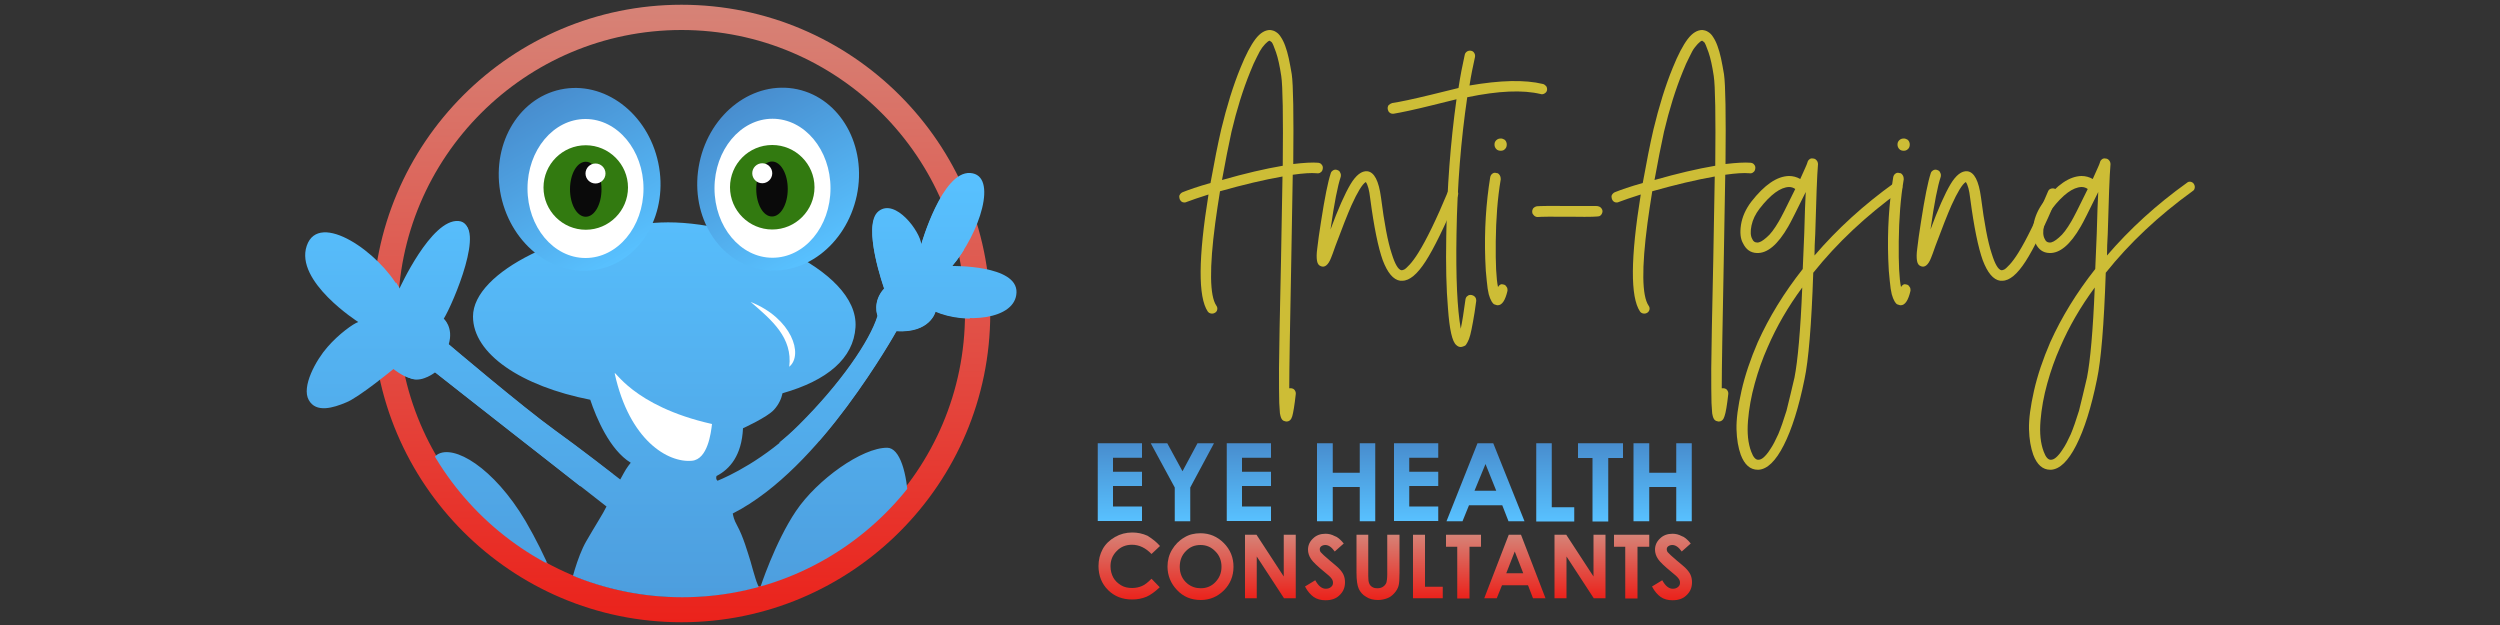 <?xml version="1.0" encoding="utf-8"?>
<!-- Generator: Adobe Illustrator 26.0.2, SVG Export Plug-In . SVG Version: 6.00 Build 0)  -->
<svg version="1.1" id="Layer_1" xmlns="http://www.w3.org/2000/svg" xmlns:xlink="http://www.w3.org/1999/xlink" x="0px" y="0px"
	 viewBox="0 0 1000 250" style="enable-background:new 0 0 1000 250;" xml:space="preserve">
<rect x="0" y="0" width="1000" height="250" fill="#333333" stroke="none"/>
<style type="text/css">
	.st0{display:none;}
	.st1{display:inline;fill:#1D1D1B;}
	.st2{fill:url(#SVGID_1_);}
	.st3{clip-path:url(#SVGID_00000093883738482631216600000010808957446444495488_);}
	.st4{fill:url(#SVGID_00000024697094357274986890000009156022724377357974_);}
	.st5{clip-path:url(#SVGID_00000075882439110442657670000014644517376924823215_);fill:#EB221B;}
	.st6{fill:url(#SVGID_00000157301684488065516910000008538007639537621439_);}
	.st7{fill:#FFFFFF;}
	.st8{fill:#327A10;}
	.st9{fill:#0A0A0A;}
	.st10{fill:url(#SVGID_00000039830153794116909250000013762631344093879988_);}
	.st11{fill:#488DCE;}
	.st12{fill:url(#SVGID_00000023267007010172993530000017704952785500639660_);}
	.st13{fill:url(#SVGID_00000177477148191011232660000012526421634845062332_);}
	.st14{fill:#CDBD36;}
	.st15{fill:url(#SVGID_00000157297522678989239470000013562556333543180983_);}
	.st16{fill:url(#SVGID_00000158016694109289943190000008742467404709339797_);}
	.st17{fill:url(#SVGID_00000146468958870504145650000013182979171899612578_);}
	.st18{fill:url(#SVGID_00000090286356687012433000000009940664253021798030_);}
	.st19{fill:url(#SVGID_00000096772281337250273930000014757587412019970970_);}
	.st20{fill:url(#SVGID_00000145060163337552978930000003028915933878059433_);}
	.st21{fill:url(#SVGID_00000125569677551961111450000012837655615376411289_);}
	.st22{fill:url(#SVGID_00000093158174161096498730000012625100190309569463_);}
	.st23{fill:url(#SVGID_00000018204111099958994140000007373677611874524831_);}
	.st24{fill:url(#SVGID_00000129190746401498237220000015024578208177971350_);}
	.st25{fill:url(#SVGID_00000146490742216075515650000001027312333574052266_);}
	.st26{fill:url(#SVGID_00000078741276658906575260000017572588147969385096_);}
	.st27{fill:url(#SVGID_00000180363446344299303760000010530548861571189916_);}
	.st28{fill:url(#SVGID_00000119095414278775273880000013334119343377969808_);}
	.st29{fill:url(#SVGID_00000069375930161957386740000007693581731362857874_);}
	.st30{fill:url(#SVGID_00000049186899515067388020000004626863476598210460_);}
	.st31{fill:url(#SVGID_00000114779458959679989420000007509985911088894882_);}
	.st32{fill:url(#SVGID_00000032617227478377959510000004506713685959554434_);}
	.st33{fill:url(#SVGID_00000149359216839909667540000005500259944523171979_);}
	.st34{fill:url(#SVGID_00000106117505239118715530000000811526420074574218_);}
</style>
<g>
	<g class="st0">
		<path class="st1" d="M447.7,56.4l15.5,37.9h-9.9l-2.5-7.7h-21.3l-2.5,7.7h-9.9l15.5-37.9H447.7z M431.8,81.6h16.7l-8.4-19.8
			L431.8,81.6z"/>
		<path class="st1" d="M817.8,130.2l15.5,37.9h-9.9l-2.5-7.7h-21.3l-2.5,7.7h-9.9l15.5-37.9L817.8,130.2L817.8,130.2z M801.8,155.4
			h16.7l-8.4-19.8L801.8,155.4z"/>
		<path class="st1" d="M582.1,56.4l15.5,37.9h-9.9l-2.5-7.7h-21.3l-2.5,7.7h-9.9L567,56.4H582.1z M566.2,81.6h16.7l-8.4-19.8
			L566.2,81.6z"/>
		<path class="st1" d="M506.2,55.7V62h-14.9v32.3h-9.8V61.9h-13.6v-6.3L506.2,55.7L506.2,55.7z"/>
		<path class="st1" d="M711.6,129.5v6.3h-14.9v32.3h-9.8v-32.3h-13.6v-6.3H711.6z"/>
		<path class="st1" d="M523.2,55.7V88h23.4v6.3h-32V55.7H523.2z"/>
		<path class="st1" d="M671.7,203.3v32.3h23.4v6.3h-32v-38.6L671.7,203.3L671.7,203.3z"/>
		<path class="st1" d="M850.7,129.5v32.3h23.4v6.3h-32v-38.6H850.7z"/>
		<path class="st1" d="M632.4,55.7c1.9,0,5.3,0.6,6.9,2.5c2.5,2.8,1.3,6.8,1.4,9.8h-8.5c0-1.5-0.4-4.6-0.9-5.1S630,62,629.1,62
			h-12.5c-0.9,0-1.7,0.3-2.2,0.9c-0.5,0.5-0.9,1.2-0.9,2.9v2c0,1.7,0.4,2.4,0.9,2.9s1.3,0.9,2.2,0.9h16.7c1.9,0,5.2,0.7,6.9,2.5
			c1.6,1.8,2.7,4.7,2.7,8v2c0,3.3-1.1,6.2-2.7,8c-1.6,1.8-5,2.5-6.9,2.5H612c-1.9,0-3.9-0.7-5.6-2.5c-1.6-1.8-2.7-4.7-2.7-8V83h9.8
			c0,0.8,0,1.5,0,1.5c0,1.7,0.4,2.4,0.9,2.9s1.3,0.9,2.2,0.9H630c0.9,0,1.7-0.3,2.2-0.9c0.5-0.5,0.9-1.2,0.9-2.9c0,0,0-2.2,0-3.4
			c-0.1-1.2-0.4-1.8-0.8-2.2c-0.5-0.5-1.3-0.9-2.2-0.9h-19.3c-1.9,0-3.9-0.7-5.6-2.5c-1.6-1.7-2.7-4.5-2.7-7.7l0,0v-1.5
			c0-3.3,1.1-6.2,2.7-8c1.6-1.8,3.7-2.5,5.6-2.5h21.6V55.7z"/>
		<path class="st1" d="M493.3,203.3c1.9,0,5.3,0.6,6.9,2.5c2.5,2.8,1.3,6.8,1.4,9.8h-8.5c0-1.5-0.4-4.6-0.9-5.1s-1.3-0.9-2.2-0.9
			h-12.5c-0.9,0-1.7,0.3-2.2,0.9c-0.5,0.5-0.9,1.2-0.9,2.9v2c0,1.7,0.4,2.4,0.9,2.9s1.3,0.9,2.2,0.9h16.7c1.9,0,5.2,0.7,6.9,2.5
			c1.6,1.8,2.7,4.7,2.7,8v2c0,3.3-1.1,6.2-2.7,8s-5,2.5-6.9,2.5H473c-1.9,0-3.9-0.7-5.6-2.5s-2.7-4.7-2.7-8v-1.1h9.8
			c0,0.8,0,1.5,0,1.5c0,1.7,0.4,2.4,0.9,2.9s1.3,0.9,2.2,0.9H491c0.9,0,1.7-0.3,2.2-0.9c0.5-0.5,0.9-1.2,0.9-2.9c0,0,0-2.2,0-3.4
			c-0.1-1.2-0.4-1.8-0.8-2.2c-0.5-0.5-1.3-0.9-2.2-0.9h-19.3c-1.9,0-3.9-0.7-5.6-2.5c-1.6-1.7-2.7-4.5-2.7-7.7l0,0v-1.5
			c0-3.3,1.1-6.2,2.7-8s3.7-2.5,5.6-2.5L493.3,203.3L493.3,203.3z"/>
		<path class="st1" d="M656.4,129.5c1.9,0,5.3,0.6,6.9,2.5c2.5,2.8,1.3,6.8,1.4,9.8h-8.5c0-1.5-0.4-4.6-0.9-5.1s-1.3-0.9-2.2-0.9
			h-12.5c-0.9,0-1.7,0.3-2.2,0.9c-0.5,0.5-0.9,1.2-0.9,2.9v2c0,1.7,0.4,2.4,0.9,2.9s1.3,0.9,2.2,0.9h16.7c1.9,0,5.2,0.7,6.9,2.5
			c1.6,1.8,2.7,4.7,2.7,8v2c0,3.3-1.1,6.2-2.7,8c-1.6,1.8-5,2.5-6.9,2.5H636c-1.9,0-3.9-0.7-5.6-2.5c-1.6-1.8-2.7-4.7-2.7-8v-1.1
			h9.8c0,0.8,0,1.5,0,1.5c0,1.7,0.4,2.4,0.9,2.9s1.3,0.9,2.2,0.9H654c0.9,0,1.7-0.3,2.2-0.9c0.5-0.5,0.9-1.2,0.9-2.9
			c0,0,0-2.2,0-3.4c-0.1-1.2-0.4-1.8-0.8-2.2c-0.5-0.5-1.3-0.9-2.2-0.9h-19.3c-1.9,0-3.9-0.7-5.6-2.5c-1.6-1.7-2.7-4.5-2.7-7.7l0,0
			v-1.5c0-3.3,1.1-6.2,2.7-8c1.6-1.8,3.7-2.5,5.6-2.5L656.4,129.5L656.4,129.5z"/>
		<path class="st1" d="M452.8,129.5v38.6h-10.3v-38.6H452.8z"/>
		<path class="st1" d="M804.8,203.3v38.6h-10.3v-38.6L804.8,203.3L804.8,203.3z"/>
		<path class="st1" d="M779.9,129.5v38.6h-10.3v-38.6H779.9z"/>
		<path class="st1" d="M481.5,129.5l20.1,32.1v-32.1h8.6v38.6h-15.4l-20.1-28.3v28.3h-9.8v-38.6H481.5z"/>
		<path class="st1" d="M832.5,203.3l20.1,32.1v-32.1h8.6v38.6h-15.4l-20.1-28.3v28.3h-9.8v-38.6L832.5,203.3L832.5,203.3z"/>
		<path class="st1" d="M552.9,129.9c1.9,0,6.5,0.7,8.1,2.5s4,4.7,4,8V158c0,3.3-2.3,6.2-4,8c-1.6,1.8-6.2,2.5-8.1,2.5h-30.7v-38.6
			H552.9z M532,162.2h20.1c0.9,0,1.7-0.3,2.2-0.9c0.5-0.5,0.9-1.2,0.9-2.9v-18.5c0-1.7-0.4-2.4-0.9-2.9s-1.3-0.9-2.2-0.9H532V162.2z
			"/>
		<path class="st1" d="M584.5,129.5c0,5.5,0,28.5,0,28.5c0,1.7,0.4,2.4,0.9,2.9s1.3,0.9,2.2,0.9H604c0.9,0,1.7-0.3,2.2-0.9
			c0.5-0.5,0.9-1.2,0.9-2.9v-28.5h9.8v28.2c0,3.3,0.2,6.2-1.4,8c-1.6,1.8-3.7,2.5-5.6,2.5h-24.3c-1.9,0-5.2-0.7-6.9-2.5
			c-1.6-1.8-2.7-4.7-2.7-8v-28.2H584.5z"/>
		<path class="st1" d="M523.1,203.3c0,5.5,0,28.5,0,28.5c0,1.7,0.4,2.4,0.9,2.9s1.3,0.9,2.2,0.9h16.4c0.9,0,1.7-0.3,2.2-0.9
			c0.5-0.5,0.9-1.2,0.9-2.9v-28.5h9.8v28.2c0,3.3,0.2,6.2-1.4,8c-1.6,1.8-3.7,2.5-5.6,2.5h-24.3c-1.9,0-5.2-0.7-6.9-2.5
			c-1.6-1.8-2.7-4.7-2.7-8v-28.2H523.1z"/>
		<path class="st1" d="M718.9,129.5h31.2c1.9,0,3.9,0.7,5.6,2.5c1.6,1.8,2.7,4.7,2.7,8v8.5c0,3.7-9.1,3.4-8.5,3.5
			c0,0,8.5,0.1,8.5,4.7v11.5h-9.8c0-0.8,0-9.3,0-9.3c0-1.7-1.6-2.4-2.1-2.9s-3.8-0.9-4.7-0.9h-13v13.1H719v-38.7H718.9z
			 M728.7,148.7h16.8c0.9,0,1.7-0.3,2.2-0.9c0.5-0.5,0.9-1.2,0.9-2.9v-5.4c0-1.7-0.4-2.4-0.9-2.9s-1.3-0.9-2.2-0.9h-16.8V148.7z"/>
		<path class="st1" d="M593.6,203.3c1.9,0,6.5,0.7,8.1,2.5s2.7,4.7,2.7,8v4.7c0,3.3-1.1,6.2-2.7,8c-1.6,1.8-6.2,2.5-8.1,2.5H576
			v13.1h-9.8v-38.6h27.4V203.3z M576,222.6h16.8c0.9,0,1.7-0.3,2.2-0.9c0.5-0.5,0.9-1.2,0.9-2.9v-5.4c0-1.7-0.4-2.4-0.9-2.9
			s-1.3-0.9-2.2-0.9H576V222.6z"/>
		<path class="st1" d="M642.1,203.3c1.9,0,6.5,0.7,8.1,2.5s2.7,4.7,2.7,8v4.7c0,3.3-1.1,6.2-2.7,8c-1.6,1.8-6.2,2.5-8.1,2.5h-17.6
			v13.1h-9.8v-38.6h27.4V203.3z M624.5,222.6h16.8c0.9,0,1.7-0.3,2.2-0.9c0.5-0.5,0.9-1.2,0.9-2.9v-5.4c0-1.7-0.4-2.4-0.9-2.9
			s-1.3-0.9-2.2-0.9h-16.8V222.6z"/>
		<path class="st1" d="M709.2,203.3l8.4,9.8l3.8,4.4l1,1.1l1-1.1l3.8-4.4l7.1-9.8h10.9l-8.4,9.8l-8,9.4l-1,1.1l-1.2,1.4v16.8h-9.8
			V225l-1.2-1.4l-1-1.1l-8-9.4l-8.4-9.8H709.2z"/>
		<path class="st1" d="M905.3,203.3c1.9,0,3.9,0.7,5.6,2.5c1.6,1.8,2.7,4.7,2.7,8l-0.1,2.7h-9.8v-3c0-1.7-0.4-2.4-0.9-2.9
			s-1.3-0.9-2.2-0.9h-15.8c-0.9,0-1.7,0.3-2.2,0.9c-0.5,0.5-0.9,1.2-0.9,2.9V232c0,1.7,0.4,2.4,0.9,2.9s1.3,0.9,2.2,0.9h15.8
			c0.9,0,1.7-0.3,2.2-0.9c0.5-0.5,0.9-1.2,0.9-2.9v-3h9.8l0.1,2.7c0,3.3-1.1,6.2-2.7,8c-1.6,1.8-3.7,2.5-5.6,2.5h-21.1
			c-1.9,0-6.5-0.7-8.1-2.5s-2.7-4.7-2.7-8V214c0-3.3,1.1-6.2,2.7-8c1.6-1.8,6.2-2.5,8.1-2.5L905.3,203.3z"/>
		<rect x="921.6" y="234.3" class="st1" width="9.4" height="7.6"/>
		<path class="st1" d="M752.2,234.7h8v6.5c0,0-0.7,6.5-4.5,6.5c-3.9,0-4.5,0-4.5,0v-2.5h3.3c0,0,1.9-1.3,2.4-4h-4.5L752.2,234.7z"/>
	</g>
</g>
<g>
	<g>
		<linearGradient id="SVGID_1_" gradientUnits="userSpaceOnUse" x1="272.587" y1="1.858" x2="272.587" y2="248.915">
			<stop  offset="0" style="stop-color:#D68377"/>
			<stop  offset="1" style="stop-color:#EB221B"/>
		</linearGradient>
		<path class="st2" d="M272.6,248.9c-68.1,0-123.5-55.4-123.5-123.5c0-68.1,55.4-123.5,123.5-123.5s123.5,55.4,123.5,123.5
			C396.1,193.5,340.7,248.9,272.6,248.9z M272.6,12c-62.5,0-113.4,50.8-113.4,113.4c0,62.5,50.8,113.4,113.4,113.4
			s113.4-50.8,113.4-113.4C385.9,62.9,335.1,12,272.6,12z"/>
	</g>
	<g>
		<g>
			<defs>
				<circle id="SVGID_00000155827743658839116590000005497955079938421675_" cx="272.9" cy="123.8" r="115.1"/>
			</defs>
			<clipPath id="SVGID_00000037677252157772880370000007627586186810612156_">
				<use xlink:href="#SVGID_00000155827743658839116590000005497955079938421675_"  style="overflow:visible;"/>
			</clipPath>
			<g style="clip-path:url(#SVGID_00000037677252157772880370000007627586186810612156_);">
				
					<linearGradient id="SVGID_00000168836242480354234070000015238173466240975491_" gradientUnits="userSpaceOnUse" x1="264.534" y1="69.8" x2="264.534" y2="318.989">
					<stop  offset="0" style="stop-color:#58C1FF"/>
					<stop  offset="1" style="stop-color:#488DCE"/>
				</linearGradient>
				<path style="fill:url(#SVGID_00000168836242480354234070000015238173466240975491_);" d="M380.6,106.8c11-12.8,18.5-36.2,7.3-37
					c-11.2-0.8-19.5,28.4-19.5,28.4c-0.4-5.1-10.3-18.5-17-13.2c-6.7,5.3,2.3,30.6,2.3,30.6c-4.9,5.3-2.6,10.9-2.6,10.9
					c-3.1,10-14.8,27.1-31.3,43.5c-14,13.9-28.6,20.6-32.8,22.3c-0.6-0.5-0.6-1.2-0.4-1.9c5.3-2.7,10.1-8.2,10.6-19.1
					c0,0,9.7-4.4,12.4-7.4c2-2.2,3-4.6,3.4-6.6c17.9-5.1,28.4-13.9,29.2-26.4c1.5-23.5-47.1-43.2-77.9-41.9
					c-38,1.7-75.1,19.7-75.1,37.6c0,15,19.4,27.9,46.9,33.3c2.4,7.2,7.8,20.1,16.2,25.2c-0.5,0.6-1.2,1.5-1.9,2.6
					c-0.4,0.7-1.3,2.2-2.3,4.1c-3.5-2.7-15.4-12-26.1-19.7c-12.8-9.2-42.5-34.4-42.5-34.4c2-6.8-2-10.2-2-10.2
					c3.7-6,17.2-37.7,6.3-38.5c-10.9-0.8-23.5,27.1-23.5,27.1c-7.6-14.3-31.9-31.4-36.7-17.2c-4.9,14.2,20.5,30.3,20.5,30.3
					c-1.9,0.6-7.7,4.8-12.3,10c-4.5,5.2-10.4,15.8-7.5,21.1c2.9,5.2,9.9,3.1,14.8,1c5-2.1,18.9-13.5,18.9-13.5s2.8,2.6,7,3.8
					c4.2,1.2,9.1-2.7,9.1-2.7s22,17.3,30.9,24.3c7.9,6.2,32.2,25.2,37.6,29.4c-1.4,2.9-4.6,7.8-8.1,13.9c-3.6,6.2-6.4,17.3-6.8,20.4
					c-0.4,3-1.9,4.4-1.9,4.4c-2.4-5.2-6.9-18-15.6-32.9c-12.7-21.4-28.8-30.9-35.4-26.5c-7.9,6-9.7,33.9-7.6,44
					c2,10.1,8.2,17.7,13.9,23.6c5.7,6,15.6,15.8,17.2,20.6c1.7,4.7,1.9,7.1-1.7,8.1c-3.6,0.9-13.3,0.7-22.7,1.8
					c-9.4,1.1-36.7,4-36.5,9.6c0.3,5.6,30.5,3.6,30.5,3.6c-9.9,2.3-26,11.5-24.9,15.4c1.2,3.9,11.5,2.8,21.6,0.3
					c10.1-2.6,29.3-11.4,29.3-11.4c-2.3,3.6-8.1,8.8-13,13.9c-4.9,5.1-1.7,7.6,4.4,7.6c6,0,16.4-8.1,25.9-14.7
					c9.5-6.6,21.6-16.3,23.2-17c1.6-0.7,2.5-0.7,2.5-0.7c27.3,14.1,46.7,3.9,46.7,3.9c1.3,2.6,13.1,11.8,22,16.4
					c9,4.6,21.1,8,27.1,8.8c5.9,0.8,9.1-1.2,9.7-2.8c0.6-1.7-4.4-6.8-8.3-8.9c-3.9-2-5.4-6-5.4-6c6.6,2.9,20.2,5.2,27.9,6.8
					c7.7,1.6,17.2,3,18.8-0.7c1.6-3.7-3.4-6.8-7.8-8.8c-4.4-2-13.9-5.8-13.9-5.8c9.2-0.4,27.6-0.2,27.9-3c0.3-2.8-19.1-8.7-28.2-9.9
					c-9.1-1.2-28.3-0.8-29.7-0.7c-1.4,0.1,0.5-2.9,0.5-2.9s20-15.6,31-33.9c12-20,9.7-59.9-0.3-60c-10-0.1-28,12.7-36.5,25.3
					c-8.5,12.6-14.4,30.9-14.4,30.9c-1-0.4-2.7-6.9-3.8-10.8c-1.2-3.8-2.9-9.8-5.3-14.2c-1.4-2.5-1.6-3.9-1.8-4.9
					c17.9-9.1,34-27.1,45.7-42.8c12.1-16.3,19.8-30.1,19.8-30.1c13.6,0.8,15.6-7.8,15.6-7.8c11.5,5,31.8,3.6,32.2-7.5
					C406.7,106.4,380.6,106.8,380.6,106.8z"/>
				<g>
					<defs>
						<path id="SVGID_00000163751405326020621180000016827157308019970472_" d="M380.6,106.8c11-12.8,18.5-36.2,7.3-37
							c-11.2-0.8-19.5,28.4-19.5,28.4c-0.4-5.1-10.3-18.5-17-13.2c-6.7,5.3,2.3,30.6,2.3,30.6c-4.9,5.3-2.6,10.9-2.6,10.9
							c-3.1,10-14.8,27.1-31.3,43.5c-14,13.9-28.6,20.6-32.8,22.3c-0.6-0.5-0.6-1.2-0.4-1.9c5.3-2.7,10.1-8.2,10.6-19.1
							c0,0,9.7-4.4,12.4-7.4c2-2.2,3-4.6,3.4-6.6c17.9-5.1,28.4-13.9,29.2-26.4c1.5-23.5-47.1-43.2-77.9-41.9
							c-38,1.7-75.1,19.7-75.1,37.6c0,15,19.4,27.9,46.9,33.3c2.4,7.2,7.8,20.1,16.2,25.2c-0.5,0.6-1.2,1.5-1.9,2.6
							c-0.4,0.7-1.3,2.2-2.3,4.1c-3.5-2.7-15.4-12-26.1-19.7c-12.8-9.2-42.5-34.4-42.5-34.4c2-6.8-2-10.2-2-10.2
							c3.7-6,17.2-37.7,6.3-38.5c-10.9-0.8-23.5,27.1-23.5,27.1c-7.6-14.3-31.9-31.4-36.7-17.2c-4.9,14.2,20.5,30.3,20.5,30.3
							c-1.9,0.6-7.7,4.8-12.3,10c-4.5,5.2-10.4,15.8-7.5,21.1c2.9,5.2,9.9,3.1,14.8,1c5-2.1,18.9-13.5,18.9-13.5s2.8,2.6,7,3.8
							c4.2,1.2,9.1-2.7,9.1-2.7s22,17.3,30.9,24.3c7.9,6.2,32.2,25.2,37.6,29.4c-1.4,2.9-4.6,7.8-8.1,13.9
							c-3.6,6.2-6.4,17.3-6.8,20.4c-0.4,3-1.9,4.4-1.9,4.4c-2.4-5.2-6.9-18-15.6-32.9c-12.7-21.4-28.8-30.9-35.4-26.5
							c-7.9,6-9.7,33.9-7.6,44c2,10.1,8.2,17.7,13.9,23.6c5.7,6,15.6,15.8,17.2,20.6c1.7,4.7,1.9,7.1-1.7,8.1
							c-3.6,0.9-13.3,0.7-22.7,1.8c-9.4,1.1-36.7,4-36.5,9.6c0.3,5.6,30.5,3.6,30.5,3.6c-9.9,2.3-26,11.5-24.9,15.4
							c1.2,3.9,11.5,2.8,21.6,0.3c10.1-2.6,29.3-11.4,29.3-11.4c-2.3,3.6-8.1,8.8-13,13.9c-4.9,5.1-1.7,7.6,4.4,7.6
							c6,0,16.4-8.1,25.9-14.7c9.5-6.6,21.6-16.3,23.2-17c1.6-0.7,2.5-0.7,2.5-0.7c27.3,14.1,46.7,3.9,46.7,3.9
							c1.3,2.6,13.1,11.8,22,16.4c9,4.6,21.1,8,27.1,8.8c5.9,0.8,9.1-1.2,9.7-2.8c0.6-1.7-4.4-6.8-8.3-8.9c-3.9-2-5.4-6-5.4-6
							c6.6,2.9,20.2,5.2,27.9,6.8c7.7,1.6,17.2,3,18.8-0.7c1.6-3.7-3.4-6.8-7.8-8.8c-4.4-2-13.9-5.8-13.9-5.8
							c9.2-0.4,27.6-0.2,27.9-3c0.3-2.8-19.1-8.7-28.2-9.9c-9.1-1.2-28.3-0.8-29.7-0.7c-1.4,0.1,0.5-2.9,0.5-2.9s20-15.6,31-33.9
							c12-20,9.7-59.9-0.3-60c-10-0.1-28,12.7-36.5,25.3c-8.5,12.6-14.4,30.9-14.4,30.9c-1-0.4-2.7-6.9-3.8-10.8
							c-1.2-3.8-2.9-9.8-5.3-14.2c-1.4-2.5-1.6-3.9-1.8-4.9c17.9-9.1,34-27.1,45.7-42.8c12.1-16.3,19.8-30.1,19.8-30.1
							c13.6,0.8,15.6-7.8,15.6-7.8c11.5,5,31.8,3.6,32.2-7.5C406.7,106.4,380.6,106.8,380.6,106.8z"/>
					</defs>
					<clipPath id="SVGID_00000070083105283821795210000009378219212178918066_">
						<use xlink:href="#SVGID_00000163751405326020621180000016827157308019970472_"  style="overflow:visible;"/>
					</clipPath>
					<path style="clip-path:url(#SVGID_00000070083105283821795210000009378219212178918066_);fill:#EB221B;" d="M219.4,224.5
						c0,0-16.8,8.5-13.9,13.5c2.9,5,7.7,3.7,18-3.4L219.4,224.5z"/>
				</g>
				
					<linearGradient id="SVGID_00000095333251766156010280000000615210648156730497_" gradientUnits="userSpaceOnUse" x1="250.04" y1="103.209" x2="213.704" y2="40.273">
					<stop  offset="0" style="stop-color:#58C1FF"/>
					<stop  offset="1" style="stop-color:#488DCE"/>
				</linearGradient>
				<path style="fill:url(#SVGID_00000095333251766156010280000000615210648156730497_);" d="M263.3,65.1
					c4.2,19.9-6.5,38.9-23.8,42.6c-17.4,3.7-34.8-9.4-39.1-29.3c-4.2-19.9,6.5-38.9,23.8-42.6C241.6,32.1,259.1,45.2,263.3,65.1z"/>
				<path class="st7" d="M257.4,75.4c0,15.4-10.4,27.8-23.2,27.8c-12.8,0-23.2-12.4-23.2-27.8c0-15.4,10.4-27.8,23.2-27.8
					C247,47.6,257.4,60.1,257.4,75.4z"/>
				<path class="st8" d="M251.2,75c0,9.3-7.6,16.9-16.9,16.9c-9.3,0-16.9-7.6-16.9-16.9c0-9.3,7.6-16.9,16.9-16.9
					C243.6,58.1,251.2,65.7,251.2,75z"/>
				<path class="st9" d="M240.6,75.7c0,6.1-2.8,11-6.3,11c-3.5,0-6.3-4.9-6.3-11c0-6.1,2.8-11,6.3-11
					C237.8,64.7,240.6,69.6,240.6,75.7z"/>
				<path class="st7" d="M242.2,69.4c0,2.2-1.8,4-4,4c-2.2,0-4-1.8-4-4c0-2.2,1.8-4,4-4C240.4,65.4,242.2,67.2,242.2,69.4z"/>
				
					<linearGradient id="SVGID_00000088827899952827619100000000900315932166966695_" gradientUnits="userSpaceOnUse" x1="328.647" y1="101.764" x2="293.875" y2="41.537">
					<stop  offset="0" style="stop-color:#58C1FF"/>
					<stop  offset="1" style="stop-color:#488DCE"/>
				</linearGradient>
				<path style="fill:url(#SVGID_00000088827899952827619100000000900315932166966695_);" d="M279.8,65
					c-4.2,19.9,6.5,38.9,23.8,42.6c17.4,3.7,34.8-9.4,39.1-29.3c4.2-19.9-6.5-38.9-23.8-42.6C301.5,32,284,45.1,279.8,65z"/>
				<path class="st7" d="M285.8,75.3c0,15.4,10.4,27.8,23.2,27.8s23.2-12.4,23.2-27.8c0-15.4-10.4-27.8-23.2-27.8
					S285.8,60,285.8,75.3z"/>
				<path class="st8" d="M292,74.9c0,9.3,7.6,16.9,16.9,16.9c9.3,0,16.9-7.6,16.9-16.9c0-9.3-7.6-16.9-16.9-16.9
					C299.5,58,292,65.6,292,74.9z"/>
				<path class="st9" d="M302.5,75.6c0,6.1,2.8,11,6.3,11c3.5,0,6.3-4.9,6.3-11c0-6.1-2.8-11-6.3-11
					C305.3,64.6,302.5,69.5,302.5,75.6z"/>
				<path class="st7" d="M300.9,69.3c0,2.2,1.8,4,4,4c2.2,0,4-1.8,4-4c0-2.2-1.8-4-4-4C302.7,65.3,300.9,67.1,300.9,69.3z"/>
				<path class="st7" d="M300.3,120.8c8.5,7.3,16.8,14.3,15.4,25.9C321.5,141.9,316.7,127.3,300.3,120.8z"/>
				<path class="st7" d="M245.9,149.5c-0.4-2.4,6.8,12.9,38.9,20.1c-0.4,3.5-1.7,14.1-8,14.7C267.2,185.2,251.8,176.2,245.9,149.5z"
					/>
				<g>
					<path class="st11" d="M412.1,43.2c0,4.7-3.6,8.3-8.4,8.3c-4.7,0-8.4-3.7-8.4-8.3c0-4.6,3.7-8.2,8.4-8.2
						C408.5,35,412.1,38.7,412.1,43.2z M397.4,43.2c0,3.7,2.7,6.6,6.4,6.6c3.6,0,6.2-2.9,6.2-6.5c0-3.7-2.6-6.6-6.3-6.6
						C400.1,36.7,397.4,39.6,397.4,43.2z M402.4,47.5h-1.9v-8.2c0.7-0.2,1.8-0.3,3.1-0.3c1.5,0,2.2,0.3,2.8,0.6
						c0.4,0.4,0.8,1,0.8,1.8c0,0.9-0.7,1.6-1.7,1.9v0.1c0.8,0.3,1.2,0.9,1.5,2c0.2,1.3,0.4,1.8,0.6,2.1h-2c-0.2-0.3-0.4-1.1-0.6-2
						c-0.2-0.9-0.6-1.3-1.7-1.3h-0.9V47.5z M402.5,42.9h0.9c1,0,1.9-0.4,1.9-1.2c0-0.8-0.6-1.3-1.7-1.3c-0.5,0-0.8,0.1-1,0.1V42.9z"
						/>
				</g>
			</g>
		</g>
		<g>
			
				<linearGradient id="SVGID_00000043441222552423827190000010832424952544603553_" gradientUnits="userSpaceOnUse" x1="359.13" y1="69.193" x2="359.13" y2="319.873">
				<stop  offset="0" style="stop-color:#58C1FF"/>
				<stop  offset="1" style="stop-color:#488DCE"/>
			</linearGradient>
			<path style="fill:url(#SVGID_00000043441222552423827190000010832424952544603553_);" d="M351,126.3
				c-3.1,10.1-14.9,27.2-31.5,43.7c-2.6,2.6-5.3,5-7.9,7.1c5.4-0.4,10.8-0.7,16.2-0.9c3.9-4.5,7.5-9.1,10.8-13.5
				c12.2-16.4,19.9-30.3,19.9-30.3c13.7,0.8,15.7-7.9,15.7-7.9c11.5,5,32,3.6,32.4-7.5c0.4-11.1-25.8-10.6-25.8-10.6
				c11.1-12.9,18.6-36.4,7.3-37.2c-11.3-0.8-19.6,28.5-19.6,28.5c-0.4-5.1-10.4-18.6-17.1-13.2c-6.8,5.4,2.3,30.8,2.3,30.8
				C348.8,120.6,351,126.3,351,126.3z"/>
			
				<linearGradient id="SVGID_00000160904972551706305740000002364987863582581638_" gradientUnits="userSpaceOnUse" x1="183.603" y1="69.193" x2="183.603" y2="319.873">
				<stop  offset="0" style="stop-color:#58C1FF"/>
				<stop  offset="1" style="stop-color:#488DCE"/>
			</linearGradient>
			<path style="fill:url(#SVGID_00000160904972551706305740000002364987863582581638_);" d="M157.4,147.6c0,0,2.9,2.6,7.1,3.8
				c4.2,1.3,9.2-2.7,9.2-2.7s22.1,17.4,31.1,24.4c5.3,4.1,17.9,14,27.3,21.4c4.3-1.7,8.7-3.3,13.1-4.8c-5.2-4-14.7-11.3-23.4-17.6
				c-12.9-9.3-42.7-34.6-42.7-34.6c2-6.8-2-10.3-2-10.3c3.8-6,17.3-37.9,6.3-38.8c-11-0.9-23.7,27.2-23.7,27.2
				c-7.7-14.4-32.1-31.6-37-17.3c-4.9,14.3,20.6,30.5,20.6,30.5c-1.9,0.6-7.8,4.8-12.3,10c-4.6,5.2-10.5,15.9-7.5,21.2
				c2.9,5.3,9.9,3.1,14.9,1C143.4,159.1,157.4,147.6,157.4,147.6z"/>
		</g>
	</g>
</g>
<g>
	<path class="st14" d="M527.3,65.1c0.6,0.1,1.1,0.3,1.4,0.8c0.4,0.4,0.5,1,0.4,1.6c-0.1,0.6-0.3,1.1-0.8,1.4c-0.4,0.4-1,0.5-1.6,0.4
		c-2.2-0.2-5.4,0-9.6,0.6c-0.1,7.3-0.3,18.8-0.6,34.7c-0.5,25.9-0.8,42.8-0.8,50.7c0.3,0,0.6,0,0.8,0c0.6,0.1,1.1,0.3,1.4,0.8
		c0.3,0.4,0.5,1,0.4,1.6c-0.5,4.5-1,7.4-1.4,8.8c-0.4,1.4-1.2,2.1-2.3,2.1c-0.1,0-0.2,0-0.2,0c-0.6-0.1-1.1-0.3-1.4-0.6
		c-0.3-0.3-0.6-0.8-0.8-1.6c-0.2-0.7-0.3-1.4-0.3-2.1c0-0.6-0.1-1.7-0.2-3.1c-0.1-3.1-0.1-7.8-0.1-13.9c0.1-7.7,0.3-22,0.8-42.9
		c0.3-15.3,0.5-26.6,0.6-33.8c-7.4,1.3-15.8,3.3-25,5.9c-0.7,4.5-1.4,8.8-1.9,12.7c-2.4,18.1-2.2,29.1,0.4,33
		c0.4,0.5,0.5,1.1,0.4,1.6c-0.1,0.6-0.4,1-0.9,1.3c-0.5,0.3-1,0.4-1.6,0.3c-0.6-0.1-1-0.4-1.3-0.8c-3.9-5.8-3.8-21.4,0.3-46.8
		c-3.8,1.2-6.7,2.2-8.8,3c-0.2,0.1-0.5,0.2-0.8,0.2c-0.9,0-1.5-0.4-1.9-1.3c-0.1-0.4-0.2-0.7-0.2-1.1c0-0.4,0.2-0.7,0.4-1
		c0.2-0.3,0.5-0.5,0.9-0.7c2.5-1,6.2-2.3,11.2-3.7c1.5-8.3,2.9-15.5,4.3-21.5c2.2-9.1,4.7-17.3,7.7-24.6c2.1-5.2,4.1-9,6-11.5
		s3.9-3.6,5.8-3.6c0.9,0.1,1.7,0.3,2.4,0.8c0.7,0.4,1.4,1.1,2,2.1c0.6,0.9,1.2,2.1,1.7,3.5c0.5,1.4,1,3,1.4,4.9
		c0.4,1.9,0.8,4,1.2,6.4c0.6,4.2,0.8,16.2,0.6,35.9C521.6,65.1,524.9,64.9,527.3,65.1z M488.8,72c9.1-2.6,17.2-4.5,24.3-5.7
		c0.2-19.9,0-31.9-0.6-35.9c-0.6-4-1.3-7.2-2.1-9.5c-0.8-2.3-1.4-3.7-1.7-4c-0.4-0.3-0.6-0.5-0.8-0.6c-0.1,0-0.2,0-0.4,0.1
		c-0.2,0.1-0.5,0.3-1,0.8c-0.5,0.4-1,1.1-1.6,1.8c-0.6,0.8-1.3,2-2.1,3.7c-0.9,1.7-1.8,3.7-2.7,6c-2.9,7.1-5.4,15.1-7.5,24
		C491.4,58.3,490.1,64.7,488.8,72z"/>
	<path class="st14" d="M580.3,75.5c0.5-0.2,1.1-0.2,1.6,0s0.9,0.6,1.2,1.2s0.2,1.1,0,1.6c-5.3,12.4-9.6,21.2-12.9,26.3
		c-3.3,5.1-6.4,7.7-9.3,7.7c-0.3,0-0.6,0-0.8,0c-2.8-0.4-5.1-3.2-7-8.2c-1.8-5-3.5-13.2-5-24.6c-0.4-3.5-1-5.7-1.8-6.7
		c-1.4,0.9-3.3,4-5.7,9.3c-1.6,3.6-3.7,9-6.4,16.2c-0.9,2.6-1.5,4.2-1.8,4.9c-1.1,2.8-2.5,3.9-4,3.3c-0.9-0.3-1.4-1-1.6-2.2
		c-0.2-1.2-0.2-2.8,0.1-4.9c0.3-2.7,0.8-6.3,1.5-10.7c1.5-9.7,2.8-16.1,3.9-19.4c0.1-0.5,0.5-0.9,1-1.2c0.5-0.3,1.1-0.3,1.6-0.1
		c0.6,0.2,1,0.5,1.2,1.1c0.3,0.5,0.3,1,0.2,1.6c-1.2,3.5-2.6,10.5-4.1,21.1c3.1-8.4,5.8-14.4,8-18.1s4.5-5.4,6.7-5.2
		c2.8,0.3,4.6,3.8,5.5,10.5c1.3,10.2,2.7,17.7,4.3,22.5c1.3,4.2,2.6,6.4,3.9,6.6c0.3,0,0.7-0.1,1.1-0.3c0.4-0.2,1.1-0.8,2.2-2
		c1-1.1,2.2-2.7,3.5-4.8c3.1-5,7.1-13.1,11.8-24.4C579.4,76.1,579.7,75.7,580.3,75.5z"/>
	<path class="st14" d="M617.2,33.6c0.5,0.1,0.9,0.5,1.3,0.9c0.3,0.5,0.4,1,0.3,1.6c-0.1,0.6-0.5,1-1,1.3c-0.5,0.3-1,0.4-1.6,0.2
		c-7.1-1.7-16.8-1.3-29.3,1.3c-2.5,16.9-4,35.1-4.3,54.8c-0.3,17.3,0.3,29.9,1.7,37.8c0.6-2.8,1.2-6.7,1.9-11.8
		c0.1-0.5,0.3-1,0.8-1.3c0.4-0.4,1-0.5,1.6-0.4c0.4,0.1,0.7,0.2,1,0.4c0.3,0.2,0.5,0.5,0.7,0.8c0.1,0.3,0.2,0.7,0.2,1.1
		c-0.4,3.3-0.9,6.1-1.3,8.4c-0.4,2.3-0.8,4.1-1.1,5.3c-0.3,1.2-0.7,2.2-1.1,2.9c-0.4,0.7-0.7,1.2-0.9,1.3c-0.2,0.1-0.5,0.3-0.9,0.4
		c-0.3,0.1-0.6,0.2-0.9,0.2c-0.7,0-1.3-0.3-1.8-0.8c-1.6-1.3-2.7-6.1-3.3-14.5c-0.7-8-0.9-17.5-0.7-28.8c0.3-19.6,1.7-37.9,4.1-55
		c-2.1,0.5-5.2,1.3-9.3,2.3c-7.6,1.9-12.9,3-15.9,3.5c-0.1,0-0.2,0-0.3,0c-0.5,0-1-0.2-1.3-0.5c-0.4-0.3-0.6-0.8-0.7-1.3
		c-0.1-0.6,0-1.1,0.3-1.6c0.4-0.4,0.9-0.7,1.5-0.9c2.9-0.4,8.1-1.5,15.5-3.3c4.8-1.2,8.4-2.1,11-2.7c0.7-4.8,1.6-9.2,2.5-13.3
		c0.1-0.6,0.5-1,0.9-1.3c0.5-0.3,1-0.4,1.6-0.3c0.6,0.1,1,0.4,1.3,0.9c0.3,0.5,0.4,1,0.3,1.6c-0.8,3.6-1.6,7.4-2.2,11.4
		C600,32.1,609.8,31.8,617.2,33.6z"/>
	<path class="st14" d="M601.4,113.8c0.4,0.1,0.7,0.2,0.9,0.5c0.3,0.3,0.4,0.6,0.6,0.9c0.1,0.4,0.1,0.7,0.1,1.1
		c-0.9,3.9-2.2,5.8-3.9,5.8c-0.2,0-0.3,0-0.6-0.1c-0.4-0.1-0.7-0.2-0.9-0.3c-0.2-0.1-0.6-0.5-1-1.2c-0.4-0.7-0.8-1.7-1.1-2.8
		c-0.3-1.2-0.6-3-0.8-5.4c-0.3-2.4-0.5-5.3-0.6-8.6c-0.4-11.5,0.3-22.5,2-32.9c0.1-0.5,0.4-1,0.8-1.3c0.5-0.4,1-0.5,1.6-0.3
		c0.4,0,0.7,0.1,1,0.4c0.3,0.3,0.5,0.6,0.6,0.9c0.1,0.3,0.2,0.7,0.2,1.2c-1.3,7.7-1.9,15.9-2,24.9c-0.1,8.9,0.2,15,0.9,18.2
		C599.8,113.8,600.5,113.5,601.4,113.8z M600.3,60.3c-0.7,0-1.4-0.2-1.8-0.7c-0.5-0.5-0.7-1.1-0.7-1.8c0-0.7,0.2-1.2,0.7-1.7
		c0.5-0.5,1.1-0.7,1.8-0.7c0.2,0,0.5,0,0.7,0.1c0.3,0.1,0.5,0.2,0.7,0.3c0.2,0.1,0.4,0.3,0.6,0.6c0.1,0.2,0.3,0.5,0.3,0.7
		c0.1,0.3,0.1,0.5,0.1,0.7c0,0.7-0.2,1.4-0.7,1.8C601.6,60.1,601,60.3,600.3,60.3z"/>
	<path class="st14" d="M640.7,83.5c0.3,0.5,0.4,1.1,0.2,1.6c-0.2,0.6-0.5,1-1,1.3c-0.4,0.3-3.9,0.4-10.4,0.3
		c-8.8-0.1-13.5,0-14.3,0.1c-0.1,0-0.2,0-0.2,0c-0.5,0-1-0.2-1.4-0.6c-0.4-0.4-0.7-0.8-0.7-1.3c-0.1-0.6,0.1-1.1,0.4-1.6
		c0.4-0.4,0.9-0.7,1.5-0.8c0.9-0.1,5.8-0.2,14.7-0.1c5.5,0,8.5,0,8.9,0C639.4,82.4,640.2,82.7,640.7,83.5z"/>
	<path class="st14" d="M700.3,65.1c0.6,0.1,1.1,0.3,1.4,0.8c0.4,0.4,0.5,1,0.4,1.6c-0.1,0.6-0.3,1.1-0.8,1.4c-0.4,0.4-1,0.5-1.6,0.4
		c-2.2-0.2-5.4,0-9.6,0.6c-0.1,7.3-0.3,18.8-0.6,34.7c-0.5,25.9-0.8,42.8-0.8,50.7c0.3,0,0.6,0,0.8,0c0.6,0.1,1.1,0.3,1.4,0.8
		c0.3,0.4,0.5,1,0.4,1.6c-0.5,4.5-1,7.4-1.5,8.8c-0.4,1.4-1.2,2.1-2.3,2.1c-0.1,0-0.1,0-0.2,0c-0.6-0.1-1.1-0.3-1.4-0.6
		c-0.3-0.3-0.6-0.8-0.8-1.6c-0.2-0.7-0.3-1.4-0.3-2.1c0-0.6-0.1-1.7-0.2-3.1c-0.1-3.1-0.1-7.8-0.1-13.9c0.1-7.7,0.3-22,0.8-42.9
		c0.3-15.3,0.5-26.6,0.6-33.8c-7.4,1.3-15.8,3.3-25,5.9c-0.7,4.5-1.4,8.8-1.9,12.7c-2.4,18.1-2.2,29.1,0.4,33
		c0.4,0.5,0.5,1.1,0.4,1.6s-0.4,1-0.9,1.3c-0.5,0.3-1,0.4-1.6,0.3c-0.6-0.1-1-0.4-1.3-0.8c-3.9-5.8-3.8-21.4,0.3-46.8
		c-3.8,1.2-6.7,2.2-8.8,3c-0.2,0.1-0.5,0.2-0.8,0.2c-0.9,0-1.5-0.4-1.9-1.3c-0.1-0.4-0.2-0.7-0.2-1.1c0-0.4,0.2-0.7,0.4-1
		c0.2-0.3,0.5-0.5,0.9-0.7c2.5-1,6.2-2.3,11.2-3.7c1.5-8.3,2.9-15.5,4.3-21.5c2.2-9.1,4.7-17.3,7.7-24.6c2.1-5.2,4.1-9,6-11.5
		c1.9-2.5,3.9-3.6,5.8-3.6c0.9,0.1,1.7,0.3,2.4,0.8c0.7,0.4,1.4,1.1,2,2.1c0.6,0.9,1.2,2.1,1.7,3.5c0.5,1.4,1,3,1.4,4.9
		c0.4,1.9,0.8,4,1.2,6.4c0.6,4.2,0.8,16.2,0.6,35.9C694.6,65.1,697.9,64.9,700.3,65.1z M661.8,72c9.1-2.6,17.2-4.5,24.3-5.7
		c0.2-19.9,0-31.9-0.6-35.9c-0.6-4-1.3-7.2-2.1-9.5c-0.8-2.3-1.4-3.7-1.7-4c-0.4-0.3-0.6-0.5-0.8-0.6c-0.1,0-0.2,0-0.4,0.1
		c-0.2,0.1-0.5,0.3-1,0.8c-0.5,0.4-1,1.1-1.6,1.8s-1.3,2-2.1,3.7c-0.9,1.7-1.8,3.7-2.7,6c-2.9,7.1-5.4,15.1-7.5,24
		C664.4,58.3,663.1,64.7,661.8,72z"/>
	<path class="st14" d="M759.2,72.7c0.6,0.1,1,0.4,1.3,0.8c0.3,0.5,0.5,1,0.4,1.6c-0.1,0.6-0.3,1-0.8,1.3
		c-13.7,9.9-25.3,20.8-34.8,32.7c-0.7,20.9-1.9,35.1-3.5,42.6c-2.3,11.3-5.1,20.1-8.3,26.4c-3.2,6.3-6.6,9.6-10.1,9.8
		c-0.1,0-0.2,0-0.3,0c-3,0-5.3-2-6.8-6c-1-2.8-1.6-6.2-1.7-10.2c-0.1-4.1,0.6-9.2,2-15.4c1.4-6.2,3.6-12.7,6.5-19.4
		c4.5-10,10.5-19.8,18-29.3c0.1-3.2,0.3-7.9,0.6-14.2c0.2-7.7,0.4-13.2,0.6-16.6c-3.8,7.7-6.1,12.3-7,13.8
		c-4.2,7.3-8.4,10.8-12.6,10.6c-2.5-0.1-4.3-1.4-5.5-3.9c-1-1.7-1.3-4.2-0.8-7.4c0.5-3.2,1.9-6.3,4.1-9.2
		c5.3-6.8,10.3-10.2,15.1-10.3c1.6,0,3.1,0.4,4.5,1.2c1.6-3.6,2.6-5.7,2.8-6.4c0.1-0.4,0.2-0.7,0.4-1c0.2-0.3,0.5-0.5,0.8-0.7
		c0.3-0.1,0.6-0.2,1-0.1c0.6,0,1.1,0.2,1.5,0.7c0.4,0.4,0.6,1,0.6,1.6c-0.4,4.5-0.7,13.8-1.1,27.8c-0.2,3.3-0.3,6.2-0.3,8.7
		c9.1-10.6,19.7-20.3,32-29.1C758.1,72.8,758.6,72.6,759.2,72.7z M717.8,151c1.3-6.7,2.4-18.7,3.1-36c-5.7,7.7-10.3,15.7-13.8,23.8
		c-2.1,4.7-3.8,9.5-5.2,14.6c-1.4,5-2.3,10-2.7,14.9c-0.4,4.9,0,9,1.3,12.4c0.8,2.2,1.8,3.3,2.9,3.2c0.6,0,1.3-0.3,2-0.9
		c0.7-0.6,1.7-1.7,2.7-3.3c1.1-1.6,2.1-3.6,3.2-6c1-2.4,2.1-5.5,3.3-9.4C715.6,160.2,716.7,155.8,717.8,151z M711.5,88.6
		c0.9-1.5,3.1-5.8,6.6-13c-0.7-0.5-1.5-0.8-2.5-0.8c-3.4,0.1-7.4,3-11.8,8.7c-1.6,2.1-2.7,4.3-3.2,6.7c-0.5,2.4-0.4,4.2,0.3,5.4
		c0.4,1,1.1,1.4,1.9,1.4c1,0.1,2.2-0.6,3.8-2C708.2,93.7,709.8,91.5,711.5,88.6z"/>
	<path class="st14" d="M762.6,113.8c0.4,0.1,0.7,0.2,0.9,0.5c0.3,0.3,0.4,0.6,0.6,0.9c0.1,0.4,0.1,0.7,0.1,1.1
		c-0.9,3.9-2.2,5.8-3.9,5.8c-0.2,0-0.3,0-0.6-0.1c-0.4-0.1-0.7-0.2-0.9-0.3c-0.2-0.1-0.6-0.5-1-1.2c-0.4-0.7-0.8-1.7-1.1-2.8
		c-0.3-1.2-0.6-3-0.8-5.4c-0.3-2.4-0.5-5.3-0.6-8.6c-0.4-11.5,0.3-22.5,2-32.9c0.1-0.5,0.4-1,0.8-1.3c0.5-0.4,1-0.5,1.6-0.3
		c0.4,0,0.7,0.1,1,0.4c0.3,0.3,0.5,0.6,0.6,0.9c0.1,0.3,0.2,0.7,0.2,1.2c-1.3,7.7-1.9,15.9-2,24.9c-0.1,8.9,0.2,15,0.9,18.2
		C761,113.8,761.7,113.5,762.6,113.8z M761.5,60.3c-0.7,0-1.4-0.2-1.8-0.7c-0.5-0.5-0.7-1.1-0.7-1.8c0-0.7,0.2-1.2,0.7-1.7
		c0.5-0.5,1.1-0.7,1.8-0.7c0.2,0,0.5,0,0.7,0.1c0.3,0.1,0.5,0.2,0.7,0.3c0.2,0.1,0.4,0.3,0.6,0.6c0.1,0.2,0.3,0.5,0.3,0.7
		c0.1,0.3,0.1,0.5,0.1,0.7c0,0.7-0.2,1.4-0.7,1.8C762.7,60.1,762.2,60.3,761.5,60.3z"/>
	<path class="st14" d="M820.3,75.5c0.5-0.2,1.1-0.2,1.6,0s0.9,0.6,1.2,1.2s0.2,1.1,0,1.6c-5.3,12.4-9.6,21.2-12.9,26.3
		c-3.3,5.1-6.4,7.7-9.3,7.7c-0.3,0-0.6,0-0.8,0c-2.8-0.4-5.1-3.2-7-8.2c-1.8-5-3.5-13.2-5-24.6c-0.4-3.5-1-5.7-1.8-6.7
		c-1.4,0.9-3.3,4-5.7,9.3c-1.6,3.6-3.7,9-6.4,16.2c-0.9,2.6-1.5,4.2-1.8,4.9c-1.1,2.8-2.5,3.9-4,3.3c-0.9-0.3-1.4-1-1.6-2.2
		c-0.2-1.2-0.2-2.8,0.1-4.9c0.3-2.7,0.8-6.3,1.5-10.7c1.5-9.7,2.8-16.1,3.9-19.4c0.1-0.5,0.5-0.9,1-1.2c0.5-0.3,1.1-0.3,1.6-0.1
		c0.6,0.2,1,0.5,1.2,1.1c0.3,0.5,0.3,1,0.2,1.6c-1.2,3.5-2.6,10.5-4.1,21.1c3.1-8.4,5.8-14.4,8-18.1s4.5-5.4,6.7-5.2
		c2.8,0.3,4.6,3.8,5.5,10.5c1.3,10.2,2.7,17.7,4.3,22.5c1.3,4.2,2.6,6.4,3.9,6.6c0.3,0,0.7-0.1,1.1-0.3c0.4-0.2,1.1-0.8,2.2-2
		c1-1.1,2.2-2.7,3.5-4.8c3.1-5,7.1-13.1,11.8-24.4C819.4,76.1,819.7,75.7,820.3,75.5z"/>
	<path class="st14" d="M876.2,72.7c0.6,0.1,1,0.4,1.3,0.8c0.3,0.5,0.5,1,0.4,1.6c-0.1,0.6-0.3,1-0.8,1.3
		c-13.7,9.9-25.3,20.8-34.8,32.7c-0.7,20.9-1.9,35.1-3.5,42.6c-2.3,11.3-5.1,20.1-8.3,26.4c-3.2,6.3-6.6,9.6-10.1,9.8
		c-0.1,0-0.2,0-0.3,0c-3,0-5.3-2-6.8-6c-1-2.8-1.6-6.2-1.7-10.2c-0.1-4.1,0.6-9.2,2-15.4c1.4-6.2,3.6-12.7,6.5-19.4
		c4.5-10,10.5-19.8,18-29.3c0.1-3.2,0.3-7.9,0.6-14.2c0.2-7.7,0.4-13.2,0.6-16.6c-3.8,7.7-6.1,12.3-7,13.8
		c-4.2,7.3-8.4,10.8-12.6,10.6c-2.5-0.1-4.3-1.4-5.5-3.9c-1-1.7-1.3-4.2-0.8-7.4c0.5-3.2,1.9-6.3,4.1-9.2
		c5.3-6.8,10.3-10.2,15.1-10.3c1.6,0,3.1,0.4,4.5,1.2c1.6-3.6,2.6-5.7,2.8-6.4c0.1-0.4,0.2-0.7,0.4-1c0.2-0.3,0.5-0.5,0.8-0.7
		c0.3-0.1,0.6-0.2,1-0.1c0.6,0,1.1,0.2,1.5,0.7c0.4,0.4,0.6,1,0.6,1.6c-0.4,4.5-0.7,13.8-1.1,27.8c-0.2,3.3-0.3,6.2-0.3,8.7
		c9.1-10.6,19.7-20.3,32-29.1C875.1,72.8,875.6,72.6,876.2,72.7z M834.8,151c1.3-6.7,2.4-18.7,3.1-36c-5.7,7.7-10.3,15.7-13.8,23.8
		c-2.1,4.7-3.8,9.5-5.2,14.6c-1.4,5-2.3,10-2.7,14.9c-0.4,4.9,0,9,1.3,12.4c0.8,2.2,1.8,3.3,2.9,3.2c0.6,0,1.3-0.3,2-0.9
		c0.7-0.6,1.7-1.7,2.7-3.3c1.1-1.6,2.1-3.6,3.2-6c1-2.4,2.1-5.5,3.3-9.4C832.6,160.2,833.7,155.8,834.8,151z M828.5,88.6
		c0.9-1.5,3.1-5.8,6.6-13c-0.7-0.5-1.5-0.8-2.5-0.8c-3.4,0.1-7.4,3-11.8,8.7c-1.6,2.1-2.7,4.3-3.2,6.7c-0.5,2.4-0.4,4.2,0.3,5.4
		c0.4,1,1.1,1.4,1.9,1.4c1,0.1,2.2-0.6,3.8-2C825.2,93.7,826.8,91.5,828.5,88.6z"/>
</g>
<g>
	
		<linearGradient id="SVGID_00000056402944128137299030000007394211508049889206_" gradientUnits="userSpaceOnUse" x1="448.012" y1="208.544" x2="448.012" y2="177.322">
		<stop  offset="0" style="stop-color:#58C1FF"/>
		<stop  offset="1" style="stop-color:#488DCE"/>
	</linearGradient>
	<path style="fill:url(#SVGID_00000056402944128137299030000007394211508049889206_);" d="M439.1,177.3h17.7v5.8h-11.6v5.6h11.6v5.7
		h-11.6v8.2h11.6v5.8h-17.7V177.3z"/>
	
		<linearGradient id="SVGID_00000019651602632135617270000017060362177289207990_" gradientUnits="userSpaceOnUse" x1="472.969" y1="208.543" x2="472.969" y2="177.322">
		<stop  offset="0" style="stop-color:#58C1FF"/>
		<stop  offset="1" style="stop-color:#488DCE"/>
	</linearGradient>
	<path style="fill:url(#SVGID_00000019651602632135617270000017060362177289207990_);" d="M460.3,177.3h6.6l6.1,11.2l6-11.2h6.6
		l-9.5,17.7v13.5h-6.2V195L460.3,177.3z"/>
	
		<linearGradient id="SVGID_00000050636994712901728580000012935242562166480300_" gradientUnits="userSpaceOnUse" x1="499.56" y1="208.544" x2="499.56" y2="177.322">
		<stop  offset="0" style="stop-color:#58C1FF"/>
		<stop  offset="1" style="stop-color:#488DCE"/>
	</linearGradient>
	<path style="fill:url(#SVGID_00000050636994712901728580000012935242562166480300_);" d="M490.7,177.3h17.7v5.8h-11.6v5.6h11.6v5.7
		h-11.6v8.2h11.6v5.8h-17.7V177.3z"/>
	
		<linearGradient id="SVGID_00000090295841662967357320000006978541835990734485_" gradientUnits="userSpaceOnUse" x1="538.49" y1="208.544" x2="538.49" y2="177.322">
		<stop  offset="0" style="stop-color:#58C1FF"/>
		<stop  offset="1" style="stop-color:#488DCE"/>
	</linearGradient>
	<path style="fill:url(#SVGID_00000090295841662967357320000006978541835990734485_);" d="M526.8,177.3h6.3v11.8h10.8v-11.8h6.2
		v31.2h-6.2v-13.7h-10.8v13.7h-6.3V177.3z"/>
	
		<linearGradient id="SVGID_00000045599407944175379030000014950326207915388093_" gradientUnits="userSpaceOnUse" x1="566.473" y1="208.544" x2="566.473" y2="177.322">
		<stop  offset="0" style="stop-color:#58C1FF"/>
		<stop  offset="1" style="stop-color:#488DCE"/>
	</linearGradient>
	<path style="fill:url(#SVGID_00000045599407944175379030000014950326207915388093_);" d="M557.6,177.3h17.7v5.8h-11.6v5.6h11.6v5.7
		h-11.6v8.2h11.6v5.8h-17.7V177.3z"/>
	
		<linearGradient id="SVGID_00000093869804800157421460000003135438391177290656_" gradientUnits="userSpaceOnUse" x1="594.122" y1="208.544" x2="594.122" y2="177.322">
		<stop  offset="0" style="stop-color:#58C1FF"/>
		<stop  offset="1" style="stop-color:#488DCE"/>
	</linearGradient>
	<path style="fill:url(#SVGID_00000093869804800157421460000003135438391177290656_);" d="M591,177.3h6.3l12.5,31.2h-6.4l-2.5-6.4
		h-13.3l-2.6,6.4h-6.4L591,177.3z M594.2,185.6l-4.4,10.7h8.7L594.2,185.6z"/>
	
		<linearGradient id="SVGID_00000140712264028330484770000017330316238041634968_" gradientUnits="userSpaceOnUse" x1="622.136" y1="208.544" x2="622.136" y2="177.322">
		<stop  offset="0" style="stop-color:#58C1FF"/>
		<stop  offset="1" style="stop-color:#488DCE"/>
	</linearGradient>
	<path style="fill:url(#SVGID_00000140712264028330484770000017330316238041634968_);" d="M614.5,177.3h6.2v25.6h9v5.7h-15.2V177.3z
		"/>
	
		<linearGradient id="SVGID_00000078034740773358476670000000151505734065101757_" gradientUnits="userSpaceOnUse" x1="640.207" y1="208.544" x2="640.207" y2="177.322">
		<stop  offset="0" style="stop-color:#58C1FF"/>
		<stop  offset="1" style="stop-color:#488DCE"/>
	</linearGradient>
	<path style="fill:url(#SVGID_00000078034740773358476670000000151505734065101757_);" d="M631.2,177.3h18v5.9h-5.9v25.4H637v-25.4
		h-5.8V177.3z"/>
	
		<linearGradient id="SVGID_00000054225903277492158360000016383893779516995978_" gradientUnits="userSpaceOnUse" x1="665.076" y1="208.544" x2="665.076" y2="177.322">
		<stop  offset="0" style="stop-color:#58C1FF"/>
		<stop  offset="1" style="stop-color:#488DCE"/>
	</linearGradient>
	<path style="fill:url(#SVGID_00000054225903277492158360000016383893779516995978_);" d="M653.4,177.3h6.3v11.8h10.8v-11.8h6.2
		v31.2h-6.2v-13.7h-10.8v13.7h-6.3V177.3z"/>
</g>
<g>
	
		<linearGradient id="SVGID_00000025422252679035278720000012623883150556517046_" gradientUnits="userSpaceOnUse" x1="451.632" y1="213.251" x2="451.632" y2="239.973">
		<stop  offset="0" style="stop-color:#D68377"/>
		<stop  offset="1" style="stop-color:#EB221B"/>
	</linearGradient>
	<path style="fill:url(#SVGID_00000025422252679035278720000012623883150556517046_);" d="M464,218.4l-3.4,3.2
		c-2.3-2.4-4.9-3.7-7.8-3.7c-2.4,0-4.5,0.8-6.1,2.5c-1.7,1.7-2.5,3.7-2.5,6.1c0,1.7,0.4,3.2,1.1,4.5c0.7,1.3,1.8,2.3,3.1,3.1
		c1.3,0.8,2.8,1.1,4.5,1.1c1.4,0,2.7-0.3,3.9-0.8c1.2-0.5,2.4-1.5,3.8-2.9l3.3,3.4c-1.9,1.8-3.7,3.1-5.3,3.8
		c-1.7,0.7-3.6,1.1-5.7,1.1c-4,0-7.2-1.3-9.7-3.8c-2.5-2.5-3.8-5.7-3.8-9.6c0-2.5,0.6-4.8,1.7-6.8c1.1-2,2.8-3.6,4.9-4.8
		c2.1-1.2,4.4-1.8,6.9-1.8c2.1,0,4.1,0.4,6.1,1.3C460.9,215.5,462.5,216.7,464,218.4z"/>
	
		<linearGradient id="SVGID_00000152970163091722612550000007183713783618189732_" gradientUnits="userSpaceOnUse" x1="480.153" y1="213.251" x2="480.153" y2="239.973">
		<stop  offset="0" style="stop-color:#D68377"/>
		<stop  offset="1" style="stop-color:#EB221B"/>
	</linearGradient>
	<path style="fill:url(#SVGID_00000152970163091722612550000007183713783618189732_);" d="M480.2,213.3c3.6,0,6.7,1.3,9.3,3.9
		c2.6,2.6,3.9,5.8,3.9,9.5c0,3.7-1.3,6.9-3.8,9.4c-2.6,2.6-5.7,3.9-9.3,3.9c-3.8,0-7-1.3-9.5-4c-2.5-2.6-3.8-5.8-3.8-9.4
		c0-2.4,0.6-4.7,1.8-6.7c1.2-2,2.8-3.7,4.9-4.9C475.6,213.8,477.8,213.3,480.2,213.3z M480.2,218c-2.4,0-4.3,0.8-5.9,2.5
		c-1.6,1.6-2.4,3.7-2.4,6.2c0,2.8,1,5,3,6.7c1.6,1.3,3.4,1.9,5.4,1.9c2.3,0,4.3-0.8,5.9-2.5s2.4-3.7,2.4-6.1c0-2.4-0.8-4.5-2.4-6.1
		C484.5,218.8,482.5,218,480.2,218z"/>
	
		<linearGradient id="SVGID_00000116946739239176970210000001419559132265165185_" gradientUnits="userSpaceOnUse" x1="508.146" y1="213.891" x2="508.146" y2="239.333">
		<stop  offset="0" style="stop-color:#D68377"/>
		<stop  offset="1" style="stop-color:#EB221B"/>
	</linearGradient>
	<path style="fill:url(#SVGID_00000116946739239176970210000001419559132265165185_);" d="M498,213.9h4.6l10.9,16.7v-16.7h4.8v25.4
		h-4.7l-10.9-16.7v16.7H498V213.9z"/>
	
		<linearGradient id="SVGID_00000026138187784445029600000018061971833894969777_" gradientUnits="userSpaceOnUse" x1="529.947" y1="213.251" x2="529.947" y2="239.973">
		<stop  offset="0" style="stop-color:#D68377"/>
		<stop  offset="1" style="stop-color:#EB221B"/>
	</linearGradient>
	<path style="fill:url(#SVGID_00000026138187784445029600000018061971833894969777_);" d="M537.5,217.4l-3.6,3.2
		c-1.3-1.8-2.5-2.6-3.8-2.6c-0.6,0-1.2,0.2-1.6,0.5c-0.4,0.3-0.6,0.7-0.6,1.2c0,0.4,0.1,0.8,0.4,1.2c0.4,0.5,1.6,1.6,3.6,3.3
		c1.8,1.5,3,2.5,3.4,2.9c1,1,1.7,1.9,2.1,2.8c0.4,0.9,0.6,1.9,0.6,3c0,2.1-0.7,3.8-2.2,5.2c-1.4,1.4-3.3,2-5.6,2
		c-1.8,0-3.4-0.4-4.7-1.3c-1.3-0.9-2.5-2.3-3.5-4.2l4.1-2.5c1.2,2.2,2.6,3.4,4.2,3.4c0.8,0,1.5-0.2,2.1-0.7c0.6-0.5,0.8-1,0.8-1.7
		c0-0.6-0.2-1.2-0.6-1.7c-0.4-0.6-1.4-1.5-2.8-2.6c-2.8-2.3-4.6-4-5.4-5.2c-0.8-1.2-1.2-2.5-1.2-3.7c0-1.8,0.7-3.3,2-4.5
		c1.3-1.3,3-1.9,5-1.9c1.3,0,2.5,0.3,3.6,0.9C534.9,214.7,536.2,215.8,537.5,217.4z"/>
	
		<linearGradient id="SVGID_00000102516100502782816580000017049803811205637506_" gradientUnits="userSpaceOnUse" x1="551.004" y1="213.891" x2="551.004" y2="239.973">
		<stop  offset="0" style="stop-color:#D68377"/>
		<stop  offset="1" style="stop-color:#EB221B"/>
	</linearGradient>
	<path style="fill:url(#SVGID_00000102516100502782816580000017049803811205637506_);" d="M542.4,213.9h4.9v16.5
		c0,1.4,0.1,2.4,0.4,3c0.2,0.6,0.7,1.1,1.2,1.4c0.6,0.4,1.3,0.5,2.1,0.5c0.9,0,1.6-0.2,2.2-0.6c0.6-0.4,1-0.9,1.3-1.5
		c0.2-0.6,0.4-1.8,0.4-3.5v-15.8h4.9v15.2c0,2.6-0.1,4.3-0.4,5.3c-0.3,1-0.8,1.9-1.7,2.9c-0.8,0.9-1.7,1.6-2.8,2
		c-1.1,0.4-2.3,0.7-3.7,0.7c-1.8,0-3.5-0.4-4.8-1.3c-1.4-0.8-2.3-1.9-2.9-3.2c-0.6-1.3-0.9-3.4-0.9-6.5V213.9z"/>
	
		<linearGradient id="SVGID_00000111911689894336892410000004695162219057228197_" gradientUnits="userSpaceOnUse" x1="571.188" y1="213.891" x2="571.188" y2="239.333">
		<stop  offset="0" style="stop-color:#D68377"/>
		<stop  offset="1" style="stop-color:#EB221B"/>
	</linearGradient>
	<path style="fill:url(#SVGID_00000111911689894336892410000004695162219057228197_);" d="M565.2,213.9h4.8v20.8h7.1v4.6h-11.9
		V213.9z"/>
	
		<linearGradient id="SVGID_00000101820111809330005060000009113618269584565901_" gradientUnits="userSpaceOnUse" x1="585.344" y1="213.891" x2="585.344" y2="239.333">
		<stop  offset="0" style="stop-color:#D68377"/>
		<stop  offset="1" style="stop-color:#EB221B"/>
	</linearGradient>
	<path style="fill:url(#SVGID_00000101820111809330005060000009113618269584565901_);" d="M578.3,213.9h14.1v4.8h-4.6v20.7h-4.9
		v-20.7h-4.5V213.9z"/>
	
		<linearGradient id="SVGID_00000121978997376271468680000014332229213576396453_" gradientUnits="userSpaceOnUse" x1="605.9" y1="213.891" x2="605.9" y2="239.333">
		<stop  offset="0" style="stop-color:#D68377"/>
		<stop  offset="1" style="stop-color:#EB221B"/>
	</linearGradient>
	<path style="fill:url(#SVGID_00000121978997376271468680000014332229213576396453_);" d="M603.5,213.9h4.9l9.8,25.4h-5l-2-5.2
		h-10.4l-2.1,5.2h-5L603.5,213.9z M605.9,220.6l-3.4,8.7h6.8L605.9,220.6z"/>
	
		<linearGradient id="SVGID_00000034062999214164099280000007925173562009617841_" gradientUnits="userSpaceOnUse" x1="632.102" y1="213.891" x2="632.102" y2="239.333">
		<stop  offset="0" style="stop-color:#D68377"/>
		<stop  offset="1" style="stop-color:#EB221B"/>
	</linearGradient>
	<path style="fill:url(#SVGID_00000034062999214164099280000007925173562009617841_);" d="M621.9,213.9h4.6l10.9,16.7v-16.7h4.8
		v25.4h-4.7l-10.9-16.7v16.7h-4.8V213.9z"/>
	
		<linearGradient id="SVGID_00000106825565161141357910000012603143203283651741_" gradientUnits="userSpaceOnUse" x1="652.624" y1="213.891" x2="652.624" y2="239.333">
		<stop  offset="0" style="stop-color:#D68377"/>
		<stop  offset="1" style="stop-color:#EB221B"/>
	</linearGradient>
	<path style="fill:url(#SVGID_00000106825565161141357910000012603143203283651741_);" d="M645.6,213.9h14.1v4.8H655v20.7h-4.9
		v-20.7h-4.5V213.9z"/>
	
		<linearGradient id="SVGID_00000178900278834207784540000014171614064297783451_" gradientUnits="userSpaceOnUse" x1="668.778" y1="213.251" x2="668.778" y2="239.973">
		<stop  offset="0" style="stop-color:#D68377"/>
		<stop  offset="1" style="stop-color:#EB221B"/>
	</linearGradient>
	<path style="fill:url(#SVGID_00000178900278834207784540000014171614064297783451_);" d="M676.3,217.4l-3.6,3.2
		c-1.3-1.8-2.5-2.6-3.8-2.6c-0.6,0-1.2,0.2-1.6,0.5c-0.4,0.3-0.6,0.7-0.6,1.2c0,0.4,0.1,0.8,0.4,1.2c0.4,0.5,1.6,1.6,3.6,3.3
		c1.8,1.5,3,2.5,3.4,2.9c1,1,1.7,1.9,2.1,2.8c0.4,0.9,0.6,1.9,0.6,3c0,2.1-0.7,3.8-2.2,5.2c-1.4,1.4-3.3,2-5.6,2
		c-1.8,0-3.4-0.4-4.7-1.3c-1.3-0.9-2.5-2.3-3.5-4.2l4.1-2.5c1.2,2.2,2.6,3.4,4.2,3.4c0.8,0,1.5-0.2,2.1-0.7c0.6-0.5,0.8-1,0.8-1.7
		c0-0.6-0.2-1.2-0.6-1.7c-0.4-0.6-1.4-1.5-2.8-2.6c-2.8-2.3-4.6-4-5.4-5.2c-0.8-1.2-1.2-2.5-1.2-3.7c0-1.8,0.7-3.3,2-4.5
		c1.3-1.3,3-1.9,5-1.9c1.3,0,2.5,0.3,3.6,0.9C673.7,214.7,675,215.8,676.3,217.4z"/>
</g>
</svg>

